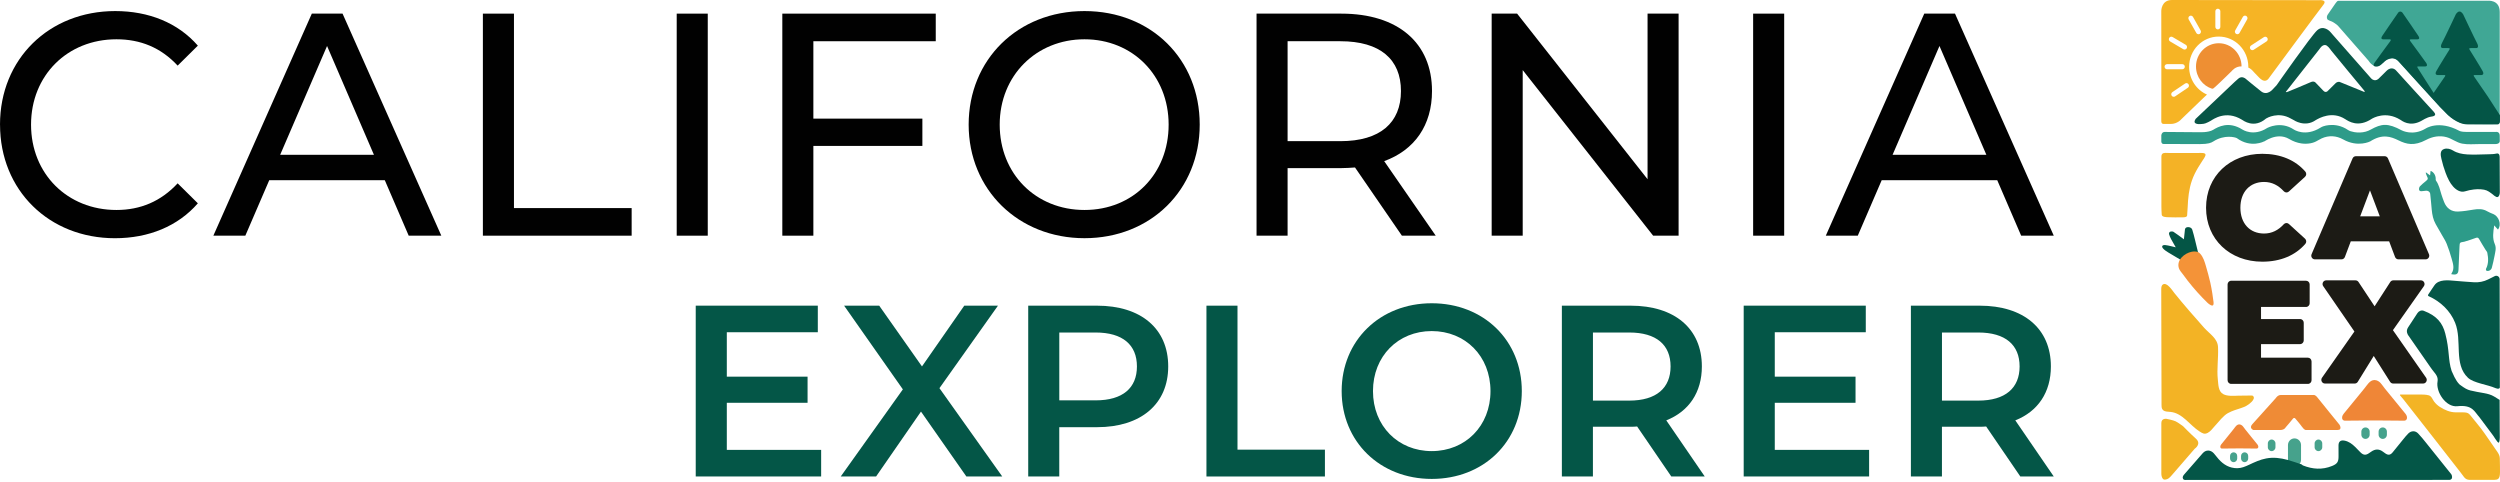 <svg width="420" height="81" viewBox="0 0 420 81" fill="none" xmlns="http://www.w3.org/2000/svg">
<path d="M389.71 0.031C389.71 0.031 366.665 0 364.878 0C363.091 0 363.096 1.821 363.096 1.821L363.106 12.832C363.106 12.832 363.096 19.81 363.096 20.357C363.096 20.904 363.555 20.816 363.555 20.816C363.565 20.816 363.666 20.816 364.651 20.826C365.832 20.837 366.489 20.001 366.489 20.001L367.362 19.16L370.356 16.277C370.356 16.277 370.533 16.112 370.775 15.89C369.008 15.112 367.771 13.317 367.771 11.223C367.771 8.417 369.998 6.143 372.745 6.143C375.491 6.143 377.718 8.417 377.718 11.223C377.718 11.264 377.718 11.311 377.718 11.352C377.804 11.393 377.885 11.434 377.965 11.481C378.284 11.677 378.521 11.966 378.773 12.244C379.021 12.517 379.273 12.78 379.536 13.033C379.601 13.095 379.667 13.162 379.738 13.224C380.631 14.039 381.151 13.162 381.151 13.162C381.151 13.162 389.614 1.692 390.321 0.81C391.028 -0.072 389.705 0.026 389.705 0.026L389.71 0.031ZM364.424 6.375C364.54 6.168 364.797 6.101 364.994 6.22L367.216 7.53C367.418 7.649 367.483 7.912 367.367 8.113C367.292 8.252 367.15 8.324 367.004 8.324C366.933 8.324 366.862 8.304 366.797 8.268L364.575 6.958C364.373 6.839 364.307 6.576 364.424 6.375ZM364.065 11.636C363.833 11.636 363.646 11.445 363.646 11.207C363.646 10.97 363.833 10.779 364.065 10.779H366.63C366.862 10.779 367.049 10.97 367.049 11.207C367.049 11.445 366.862 11.636 366.63 11.636H364.065ZM367.559 14.745L365.418 16.19C365.348 16.236 365.267 16.262 365.186 16.262C365.05 16.262 364.918 16.195 364.838 16.071C364.711 15.875 364.762 15.607 364.954 15.478L367.095 14.034C367.286 13.905 367.549 13.956 367.675 14.152C367.802 14.348 367.751 14.617 367.559 14.745ZM369.554 5.694C369.488 5.735 369.417 5.751 369.347 5.751C369.2 5.751 369.059 5.673 368.983 5.539L367.701 3.27C367.584 3.064 367.655 2.806 367.852 2.687C368.054 2.568 368.306 2.641 368.423 2.842L369.705 5.111C369.821 5.317 369.75 5.575 369.554 5.694ZM373.017 4.513C373.017 4.75 372.83 4.941 372.598 4.941C372.366 4.941 372.179 4.75 372.179 4.513V1.893C372.179 1.656 372.366 1.465 372.598 1.465C372.83 1.465 373.017 1.656 373.017 1.893V4.513ZM377.521 3.265L376.239 5.534C376.163 5.673 376.022 5.746 375.875 5.746C375.804 5.746 375.734 5.725 375.668 5.689C375.466 5.57 375.4 5.307 375.517 5.106L376.799 2.837C376.915 2.63 377.173 2.563 377.37 2.682C377.572 2.801 377.637 3.064 377.521 3.265ZM380.788 6.952L378.627 8.36C378.556 8.407 378.48 8.427 378.405 8.427C378.268 8.427 378.132 8.355 378.051 8.231C377.925 8.03 377.986 7.767 378.178 7.644L380.339 6.236C380.535 6.107 380.793 6.168 380.914 6.364C381.04 6.566 380.98 6.829 380.788 6.952Z" fill="#F6B425"/>
<path d="M379.389 75.125C379.364 75.285 379.228 75.367 379.101 75.357C378.672 75.357 377.511 75.337 376.229 75.331C374.986 75.331 373.714 75.352 373.3 75.357C373.174 75.367 373.032 75.285 373.012 75.125C372.997 75.017 373.022 74.909 373.068 74.811C373.123 74.702 373.204 74.609 373.28 74.517C373.366 74.408 373.451 74.305 373.542 74.197C373.714 73.985 373.886 73.774 374.057 73.557C374.098 73.506 374.138 73.454 374.184 73.403C374.522 72.98 374.86 72.557 375.204 72.139C375.466 71.825 375.734 71.294 376.198 71.299C376.198 71.299 376.198 71.299 376.203 71.299C376.718 71.33 376.93 71.804 377.198 72.139C377.541 72.557 377.88 72.98 378.218 73.403C378.258 73.454 378.299 73.506 378.344 73.557C378.516 73.769 378.687 73.985 378.859 74.197C378.945 74.305 379.031 74.408 379.122 74.517C379.197 74.609 379.278 74.697 379.334 74.811C379.384 74.909 379.404 75.012 379.394 75.125H379.389Z" fill="#EF8637"/>
<path d="M404.372 70.282C404.332 70.551 404.094 70.69 403.877 70.674C403.145 70.664 401.166 70.638 398.969 70.633C396.849 70.638 394.673 70.664 393.971 70.674C393.754 70.69 393.516 70.551 393.476 70.282C393.451 70.097 393.491 69.916 393.577 69.756C393.673 69.571 393.809 69.421 393.94 69.261C394.087 69.081 394.238 68.9 394.385 68.72C394.678 68.364 394.97 68.003 395.263 67.647C395.334 67.559 395.405 67.472 395.475 67.389C396.056 66.677 396.632 65.96 397.217 65.259C397.662 64.728 398.121 63.836 398.919 63.846C398.919 63.846 398.924 63.846 398.929 63.846C398.934 63.846 398.929 63.846 398.939 63.846C399.818 63.892 400.181 64.697 400.641 65.259C401.221 65.966 401.802 66.677 402.383 67.389C402.453 67.477 402.524 67.564 402.595 67.647C402.888 68.008 403.175 68.364 403.468 68.72C403.615 68.9 403.766 69.081 403.913 69.261C404.044 69.416 404.18 69.571 404.276 69.756C404.357 69.916 404.402 70.097 404.377 70.282H404.372Z" fill="#EF8637"/>
<path d="M398.102 72.52C398.102 72.127 397.79 71.809 397.405 71.809C397.02 71.809 396.708 72.127 396.708 72.52V73.025C396.708 73.419 397.02 73.737 397.405 73.737C397.79 73.737 398.102 73.419 398.102 73.025V72.52Z" fill="#46A28C"/>
<path d="M385.478 73.651H385.473C384.868 73.651 384.378 74.152 384.378 74.771V77.236C384.378 77.854 384.868 78.355 385.473 78.355H385.478C386.084 78.355 386.574 77.854 386.574 77.236V74.771C386.574 74.152 386.084 73.651 385.478 73.651Z" fill="#46A28C"/>
<path d="M400.999 72.52C400.999 72.127 400.687 71.809 400.302 71.809C399.917 71.809 399.605 72.127 399.605 72.52V73.025C399.605 73.419 399.917 73.737 400.302 73.737C400.687 73.737 400.999 73.419 400.999 73.025V72.52Z" fill="#46A28C"/>
<path d="M375.85 76.601C375.85 76.262 375.581 75.987 375.249 75.987C374.917 75.987 374.648 76.262 374.648 76.601V77.029C374.648 77.368 374.917 77.643 375.249 77.643C375.581 77.643 375.85 77.368 375.85 77.029V76.601Z" fill="#46A28C"/>
<path d="M377.698 76.601C377.698 76.262 377.429 75.987 377.097 75.987C376.765 75.987 376.496 76.262 376.496 76.601V77.029C376.496 77.368 376.765 77.643 377.097 77.643C377.429 77.643 377.698 77.368 377.698 77.029V76.601Z" fill="#46A28C"/>
<path d="M390.139 74.496C390.139 74.134 389.852 73.841 389.497 73.841C389.143 73.841 388.856 74.134 388.856 74.496V75.135C388.856 75.497 389.143 75.79 389.497 75.79C389.852 75.79 390.139 75.497 390.139 75.135V74.496Z" fill="#46A28C"/>
<path d="M382.277 74.496C382.277 74.134 381.99 73.841 381.636 73.841C381.282 73.841 380.995 74.134 380.995 74.496V75.135C380.995 75.497 381.282 75.79 381.636 75.79C381.99 75.79 382.277 75.497 382.277 75.135V74.496Z" fill="#46A28C"/>
<path d="M382.268 66.967C382.268 66.967 382.626 66.348 383.171 66.358C383.717 66.369 388.66 66.358 388.66 66.358C388.66 66.358 388.927 66.255 389.346 66.797C389.766 67.344 393.037 71.356 393.037 71.356C393.037 71.356 393.573 72.238 392.709 72.238H387.408C387.408 72.238 387.18 72.321 386.751 71.722C386.322 71.124 385.56 70.258 385.56 70.258C385.56 70.258 385.353 70.124 385.211 70.34C385.07 70.557 383.989 71.794 383.989 71.794C383.989 71.794 383.802 72.243 383.035 72.243H378.572C378.572 72.243 377.774 71.939 378.395 71.258C379.021 70.577 382.262 66.962 382.262 66.962L382.268 66.967Z" fill="#EF8B36"/>
<path d="M371.644 14.916C371.724 14.9 371.795 14.88 371.846 14.854C372.032 14.761 373.83 13.007 373.83 13.007L374.936 11.929C374.936 11.929 375.567 11.104 376.582 11.156C376.572 9.005 374.865 7.262 372.754 7.262C370.644 7.262 368.927 9.01 368.927 11.171C368.927 12.935 370.068 14.42 371.639 14.91L371.644 14.916Z" fill="#EE8F33"/>
<path d="M408.876 18.783C408.26 18.139 402.529 11.826 402.529 11.826C402.529 11.826 401.848 11.016 400.944 11.898C400.04 12.78 399.712 13.115 399.712 13.115C399.712 13.115 399.041 13.94 398.303 13.115C397.566 12.29 391.426 5.291 391.426 5.291C391.426 5.291 390.346 4.131 389.281 5.095C388.271 6.008 382.469 14.317 382.469 14.317L381.853 14.972C381.853 14.972 380.894 16.158 379.869 15.348C378.844 14.539 377.38 13.321 377.38 13.321C377.38 13.321 376.698 12.625 376.042 13.208L375.385 13.796L368.887 19.954C368.887 19.954 368.488 20.47 368.816 20.697C369.023 20.836 369.311 20.851 369.402 20.851C369.493 20.851 370.21 20.851 370.538 20.712C370.866 20.573 371.073 20.49 371.427 20.279C371.78 20.067 373.931 18.448 376.637 20.109C376.87 20.248 378.677 21.661 380.697 19.913C380.848 19.815 382.762 18.711 384.852 19.913L385.332 20.166C385.332 20.166 387.205 21.481 389.063 20.166C389.609 19.846 391.81 18.587 394.012 20.026C394.557 20.361 396.157 21.506 398.485 19.944C398.662 19.846 400.782 18.587 403.257 20.124C403.529 20.294 404.817 21.352 406.73 20.336C406.907 20.238 407.76 19.691 408.371 19.608C408.795 19.552 409.477 19.428 408.866 18.783H408.876ZM397.056 15.39C396.617 15.219 393.077 13.77 393.077 13.77C393.077 13.77 392.724 13.646 392.366 13.992C392.012 14.343 391.028 15.317 391.028 15.317C391.028 15.317 390.699 15.653 390.316 15.235C389.932 14.817 388.988 13.853 388.988 13.853C388.988 13.853 388.73 13.543 388.139 13.827C387.554 14.105 384.337 15.421 384.337 15.421C384.337 15.421 383.832 15.601 384.105 15.322L389.689 8.221C389.689 8.221 390.104 7.509 390.634 7.566C391.033 7.607 391.421 8.19 391.659 8.515C391.891 8.834 397.162 15.183 397.162 15.183C397.162 15.183 397.49 15.56 397.051 15.395L397.056 15.39Z" fill="#085546"/>
<path d="M391.007 2.528C390.825 2.894 390.936 3.219 391.083 3.327C391.274 3.451 391.663 3.58 391.663 3.58C391.83 3.657 391.946 3.699 392.209 3.884C392.375 3.992 392.501 4.09 392.501 4.09L392.638 4.204C392.774 4.317 392.85 4.415 392.986 4.565C393.213 4.813 397.929 10.213 397.929 10.213C397.929 10.213 398.884 11.848 400.095 10.728C400.651 10.223 400.701 10.182 400.701 10.182C400.701 10.182 401.953 9.135 402.968 10.285C403.983 11.435 409.891 17.902 409.891 17.902L411.143 19.171C411.143 19.171 412.743 20.796 414.435 20.827C415.303 20.842 416.545 20.853 417.55 20.853C418.414 20.853 419.181 20.847 419.408 20.847C420.004 20.847 419.954 20.321 419.954 20.321V2.017C419.954 -0.118 417.924 0.129 417.924 0.129L417.616 0.119L402.519 0.129H392.89C392.779 0.129 392.683 0.186 392.618 0.248C392.486 0.377 392.289 0.671 392.289 0.671" fill="#40A795"/>
<path d="M398.858 11.114C398.929 11.14 399 11.161 399.07 11.176C399.085 11.176 399.096 11.176 399.111 11.176C399.202 11.176 399.287 11.176 399.373 11.176C399.6 11.145 399.848 11.032 400.105 10.795C400.661 10.289 400.711 10.248 400.711 10.248C400.711 10.248 401.963 9.201 402.978 10.351C403.993 11.501 409.901 17.969 409.901 17.969L411.153 19.238C411.153 19.238 412.753 20.862 414.445 20.893C414.586 20.893 414.738 20.893 414.894 20.898H419.666C419.812 20.852 419.994 20.718 419.994 20.346V19.366C419.201 18.154 417.979 16.256 417.979 16.256L415.662 12.883C415.662 12.883 415.445 12.61 415.702 12.61H416.798C416.798 12.61 417.454 12.651 417.096 11.971C416.737 11.29 414.889 8.345 414.889 8.345C414.889 8.345 414.718 8.082 415 8.082C415.283 8.082 416.045 8.071 416.045 8.071C416.045 8.071 416.591 8.071 416.116 7.189C415.647 6.308 413.829 2.445 413.829 2.445C413.829 2.445 413.551 1.918 413.193 1.934C412.834 1.924 412.557 2.445 412.557 2.445C412.557 2.445 410.739 6.313 410.269 7.189C409.8 8.071 410.34 8.071 410.34 8.071C410.34 8.071 411.097 8.082 411.385 8.082C411.673 8.082 411.496 8.345 411.496 8.345C411.496 8.345 409.648 11.29 409.29 11.971C408.931 12.651 409.588 12.61 409.588 12.61H410.683C410.941 12.61 410.724 12.883 410.724 12.883L408.85 15.607L408.825 15.571C408.825 15.571 406.301 11.651 406.159 11.393C406.018 11.13 406.2 11.171 406.2 11.171C406.2 11.171 406.775 11.181 407.391 11.171C408.007 11.161 407.608 10.583 407.608 10.583C407.608 10.583 405.271 7.334 404.973 6.968C404.675 6.602 405.013 6.612 405.013 6.612C405.013 6.612 405.538 6.622 406.089 6.612C406.644 6.602 406.346 6.143 406.346 6.143L406.245 5.972C406.245 5.972 403.751 2.295 403.599 2.114C403.448 1.939 403.251 1.944 403.251 1.944C403.251 1.944 403.054 1.934 402.903 2.114C402.751 2.295 400.257 5.972 400.257 5.972L400.156 6.143C400.156 6.143 399.858 6.602 400.413 6.612C400.969 6.622 401.489 6.612 401.489 6.612C401.489 6.612 401.827 6.602 401.529 6.968C401.231 7.334 398.894 10.583 398.894 10.583C398.894 10.583 398.636 10.954 398.853 11.109L398.858 11.114Z" fill="#045546"/>
<path d="M363.101 23.683V22.734C363.101 22.734 363.146 22.177 363.656 22.167C364.166 22.157 368.811 22.208 368.811 22.208H369.442C369.442 22.208 370.993 22.306 371.811 21.811C372.628 21.316 374.401 20.29 376.728 21.765C376.728 21.765 378.566 23.008 380.904 21.492C380.904 21.492 383.131 20.275 385.357 21.755C385.357 21.755 387.266 23.07 389.876 21.425C390.386 21.105 391.118 21.007 391.699 20.997C392.209 20.986 392.719 21.064 393.204 21.218C393.492 21.311 393.774 21.435 394.042 21.579C394.335 21.739 394.582 21.951 394.905 22.049C395.107 22.11 395.314 22.162 395.526 22.198C396.163 22.306 396.824 22.286 397.445 22.116C397.738 22.033 398.021 21.92 398.283 21.77C400.096 20.77 401.126 20.625 403.499 21.904C403.499 21.904 405.332 22.884 407.458 21.626C407.458 21.626 409.634 20.084 413.178 21.987C413.178 21.987 413.471 22.162 414.314 22.162H419.293C419.293 22.162 419.954 22.043 419.954 22.807C419.954 23.57 419.959 23.245 419.959 23.245V23.596C419.959 23.596 420.08 24.204 419.212 24.204C418.333 24.204 417.45 24.204 416.571 24.204C415.602 24.204 414.612 24.312 413.653 24.132C412.693 23.951 411.936 23.291 411.007 23.039C409.851 22.724 408.644 22.941 407.594 23.503C405.564 24.58 404.287 24.235 402.959 23.585C401.631 22.936 400.237 22.446 398.192 23.755C398.192 23.755 396.122 24.818 393.643 23.42C392.507 22.781 391.224 22.714 390.038 23.25C389.821 23.348 389.609 23.467 389.402 23.59C388.998 23.833 388.624 23.987 388.17 24.07C387.67 24.163 387.155 24.173 386.65 24.101C385.923 23.998 385.226 23.735 384.595 23.358C382.414 22.064 380.172 24.003 380.384 23.75C380.384 23.75 378.157 24.952 375.774 23.198C375.517 23.064 373.724 22.559 371.851 23.755C371.467 23.998 371.038 24.204 369.549 24.209C368.059 24.214 363.707 24.189 363.707 24.189H363.54C363.54 24.189 363.096 24.261 363.096 23.694L363.101 23.683Z" fill="#2D9B89"/>
<path d="M407.588 28.979C407.795 29.129 407.997 29.279 408.255 29.469C408.29 29.175 408.315 28.943 408.34 28.706C408.84 28.881 409.194 29.433 409.199 30.011C409.199 30.119 409.184 30.253 409.234 30.326C409.754 31.042 409.921 31.899 410.173 32.724C410.294 33.121 410.451 33.503 410.592 33.895C410.991 34.962 411.814 35.586 412.935 35.54C413.814 35.504 414.692 35.364 415.561 35.215C416.363 35.081 417.126 35.065 417.858 35.499C418.186 35.695 418.55 35.824 418.903 35.973C419.746 36.334 420.327 37.649 419.661 38.572C419.464 38.351 419.277 38.144 419.029 37.866C418.853 39.006 418.701 40.032 419.125 41.007C419.428 41.698 419.191 42.332 419.085 42.977C418.974 43.648 418.787 44.308 418.631 44.968C418.535 45.365 418.095 45.623 417.722 45.478C417.666 45.458 417.611 45.246 417.646 45.174C418.095 44.303 418.055 43.385 417.868 42.467C417.828 42.276 417.661 42.116 417.555 41.94C417.207 41.363 416.843 40.79 416.51 40.197C416.358 39.929 416.232 39.852 415.919 39.975C415.283 40.228 414.627 40.409 413.975 40.615C413.955 40.62 413.93 40.625 413.905 40.625C413.243 40.733 413.233 40.728 413.198 41.419C413.132 42.714 413.076 44.014 413.026 45.308C413.001 45.958 412.733 46.195 412.087 46.102C412.006 46.092 411.925 46.082 411.834 46.072C411.834 46.02 411.829 45.979 411.844 45.958C412.425 45.123 412.097 44.267 411.87 43.436C411.643 42.606 411.365 41.781 411.052 40.981C410.855 40.476 410.547 40.017 410.279 39.542C409.921 38.913 409.557 38.284 409.199 37.654C408.775 36.907 408.613 36.087 408.532 35.241C408.446 34.354 408.381 33.461 408.275 32.574C408.229 32.187 407.851 31.981 407.462 32.053C407.265 32.089 407.063 32.095 406.866 32.12C406.634 32.151 406.422 32.074 406.396 31.837C406.376 31.661 406.442 31.419 406.558 31.295C406.846 30.991 407.179 30.723 407.502 30.46C407.936 30.104 407.947 30.047 407.704 29.552C407.623 29.387 407.578 29.201 407.517 29.021C407.538 29.005 407.558 28.99 407.573 28.974L407.588 28.979Z" fill="#2D9B89"/>
<path d="M368.72 43.282L369.488 42.906C369.523 42.859 369.392 42.802 369.382 42.776C369.356 42.72 369.336 42.668 369.321 42.606C369.129 41.822 368.947 41.033 368.75 40.249C368.609 39.687 368.473 39.125 368.296 38.573C368.22 38.341 367.978 38.166 367.645 38.155C367.306 38.14 367.11 38.295 367.074 38.537C366.998 39.094 366.953 39.651 366.892 40.208C366.867 40.187 366.822 40.141 366.766 40.105C366.226 39.713 365.701 39.306 365.135 38.939C365.014 38.862 364.701 38.872 364.56 38.939C364.439 38.996 364.368 39.202 364.398 39.331C364.474 39.62 364.605 39.909 364.752 40.187C365.004 40.662 365.282 41.126 365.524 41.549C364.964 41.425 364.393 41.25 363.812 41.178C363.267 41.111 363.075 41.394 363.403 41.755C363.621 41.998 363.934 42.209 364.237 42.395C364.696 42.678 365.166 42.952 365.63 43.225C365.867 43.364 366.1 43.504 366.337 43.643C366.458 43.715 366.589 43.777 366.706 43.855C366.837 43.942 366.822 43.994 366.963 44.092C367.301 44.102 367.826 43.798 367.832 43.762L368.71 43.292L368.72 43.282Z" fill="#045545"/>
<path d="M411.82 79.68C410.411 77.916 409.002 76.152 407.583 74.394C407.149 73.852 406.715 73.305 406.235 72.81C405.761 72.32 405.079 72.346 404.594 72.826C404.296 73.12 404.029 73.455 403.761 73.78C403.155 74.517 402.564 75.27 401.959 76.003C401.575 76.467 401.206 76.503 400.722 76.163C400.59 76.07 400.454 75.977 400.328 75.879C399.676 75.389 399.02 75.42 398.369 75.879C398.252 75.961 398.136 76.034 398.02 76.116C397.465 76.513 397.056 76.487 396.561 75.998C396.258 75.698 395.975 75.389 395.672 75.09C395.147 74.574 394.577 74.146 393.834 74.017C393.224 73.909 392.88 74.182 392.87 74.811C392.86 75.425 392.87 76.039 392.875 76.653C392.885 77.591 392.653 77.932 391.79 78.282C390.138 78.958 388.508 78.839 386.882 78.189L386.639 78.004C385.842 77.746 385.079 77.473 384.307 77.261C383.13 76.941 381.939 76.787 380.717 77.019C379.697 77.21 378.768 77.648 377.834 78.086C377.198 78.385 376.551 78.659 375.844 78.659C374.577 78.659 373.562 78.076 372.729 77.137C372.446 76.823 372.204 76.472 371.921 76.157C371.366 75.549 370.598 75.533 370.063 76.132C369.028 77.297 368.003 78.478 366.983 79.665C366.811 79.866 366.615 80.093 366.736 80.397C366.867 80.717 367.165 80.629 367.412 80.629C379.879 80.629 392.345 80.629 404.811 80.629C407.043 80.629 409.275 80.629 411.506 80.619C411.688 80.619 411.865 80.495 411.905 80.376C411.966 80.196 411.971 80.113 411.915 79.902C411.905 79.855 411.845 79.701 411.814 79.659L411.82 79.68Z" fill="#045647"/>
<path d="M367.559 47.196C367.276 46.83 367.003 46.458 366.731 46.087C366.498 45.767 366.19 45.458 366.059 45.076C365.595 43.709 366.993 42.528 368.215 42.291C368.725 42.193 369.27 42.214 369.634 42.626C370.169 43.219 370.391 44.003 370.608 44.751C370.871 45.659 371.128 46.572 371.335 47.495C371.472 48.109 371.583 48.728 371.679 49.346C371.724 49.661 371.77 49.981 371.81 50.295C371.845 50.574 371.931 50.899 371.855 51.172C371.795 51.384 371.603 51.348 371.436 51.276C371.219 51.178 371.017 51.023 370.846 50.858C369.669 49.713 368.568 48.485 367.559 47.191V47.196Z" fill="#F49338"/>
<path d="M363.449 68.936C363.373 68.879 363.307 68.807 363.257 68.719C363.141 68.518 363.136 68.265 363.136 68.033C363.121 61.555 363.105 55.077 363.09 48.599C363.09 48.305 363.116 47.96 363.353 47.8C364.045 47.336 364.964 48.821 365.302 49.239C366.902 51.23 368.589 53.143 370.28 55.051C371.23 56.109 372.568 56.862 372.628 58.316C372.709 60.204 372.411 62.014 372.588 63.68C372.694 64.691 372.664 65.774 373.532 66.228C374.198 66.579 375.249 66.506 375.991 66.475C376.799 66.439 377.233 66.486 378.041 66.45C378.147 66.45 378.409 66.434 378.49 66.506C378.844 66.8 378.526 67.249 378.283 67.497C377.137 68.688 375.9 68.528 374.279 69.41C373.562 69.802 372.754 70.828 372.058 71.607C371.729 71.978 371.336 72.505 370.891 72.726C370.336 73.005 370.058 72.819 369.523 72.484C367.892 71.452 366.665 69.384 364.625 69.199C364.221 69.162 363.747 69.173 363.439 68.946L363.449 68.936Z" fill="#F3B325"/>
<path d="M363.277 25.834C363.519 25.617 363.979 25.7 364.368 25.7C364.923 25.7 365.478 25.7 366.034 25.7C367.145 25.7 368.255 25.7 369.361 25.7C369.684 25.7 370.669 25.592 370.517 26.102C370.411 26.448 370.179 26.742 369.982 27.041C369.75 27.397 369.518 27.753 369.301 28.119C368.882 28.82 368.508 29.553 368.24 30.326C367.74 31.77 367.589 33.297 367.528 34.813C367.503 35.293 367.483 35.742 367.437 36.206C367.402 36.551 366.72 36.515 366.493 36.515C365.751 36.526 365.009 36.521 364.267 36.495C363.994 36.484 363.201 36.484 363.171 36.077C363.1 35.185 363.115 34.303 363.115 33.405C363.115 32.456 363.115 31.502 363.115 30.553C363.115 29.145 363.115 27.732 363.115 26.324C363.115 26.082 363.181 25.927 363.287 25.829L363.277 25.834Z" fill="#F4B226"/>
<path d="M363.105 71.117V79.54C363.105 79.54 363.085 80.798 363.883 80.546C364.11 80.525 364.418 80.375 364.847 79.854C365.276 79.333 368.705 75.393 368.705 75.393C368.705 75.393 369.916 74.599 368.912 73.696C367.907 72.794 366.776 71.623 366.776 71.623C366.776 71.623 365.912 70.973 365.503 70.782C365.095 70.591 364.024 70.364 363.964 70.364C363.903 70.364 363.1 70.241 363.1 71.117H363.105Z" fill="#F3B325"/>
<path d="M370.618 34.901C370.618 29.578 374.617 25.839 380.07 25.839C383.145 25.839 385.619 26.901 387.296 28.83C387.518 29.083 387.493 29.475 387.245 29.702L384.529 32.178C384.281 32.404 383.908 32.384 383.681 32.136C382.767 31.136 381.691 30.568 380.358 30.568C377.985 30.568 376.385 32.25 376.385 34.901C376.385 37.552 377.985 39.233 380.358 39.233C381.691 39.233 382.767 38.666 383.681 37.665C383.908 37.418 384.281 37.402 384.529 37.624L387.245 40.1C387.493 40.327 387.518 40.718 387.296 40.971C385.619 42.9 383.145 43.963 380.07 43.963C374.617 43.963 370.618 40.223 370.618 34.901Z" fill="#1C1B15"/>
<path d="M401.378 40.548H394.93L393.941 43.173C393.85 43.411 393.628 43.571 393.375 43.571H388.902C388.462 43.571 388.17 43.112 388.346 42.704L395.233 26.613C395.329 26.386 395.546 26.241 395.789 26.241H400.621C400.863 26.241 401.08 26.386 401.176 26.613L408.063 42.704C408.24 43.112 407.947 43.571 407.508 43.571H402.933C402.681 43.571 402.459 43.411 402.368 43.173L401.378 40.548ZM399.803 36.34L398.157 31.982L396.511 36.34H399.808H399.803Z" fill="#1C1B15"/>
<path d="M388.341 60.709V63.876C388.341 64.216 388.068 64.495 387.735 64.495H374.84C374.506 64.495 374.234 64.216 374.234 63.876V47.784C374.234 47.444 374.506 47.165 374.84 47.165H387.417C387.75 47.165 388.023 47.444 388.023 47.784V50.951C388.023 51.291 387.75 51.57 387.417 51.57H379.853V53.602H386.422C386.756 53.602 387.028 53.88 387.028 54.221V57.191C387.028 57.532 386.756 57.81 386.422 57.81H379.853V60.09H387.73C388.063 60.09 388.336 60.368 388.336 60.709H388.341Z" fill="#1C1B15"/>
<path d="M402.009 55.47L407.21 48.08C407.498 47.672 407.21 47.1 406.72 47.1H402.07C401.868 47.1 401.676 47.203 401.565 47.378L398.934 51.458L396.228 47.373C396.117 47.203 395.925 47.1 395.728 47.1H390.795C390.305 47.1 390.017 47.667 390.3 48.074L395.541 55.692L390.098 63.454C389.81 63.862 390.098 64.434 390.593 64.434H395.597C395.804 64.434 396.001 64.326 396.107 64.145L398.788 59.803L401.54 64.15C401.651 64.326 401.842 64.434 402.049 64.434H407.089C407.583 64.434 407.866 63.867 407.583 63.454L402.014 55.47H402.009Z" fill="#1C1B15"/>
<path d="M419.217 75.425C418.55 74.414 418.04 73.759 417.369 72.758C416.793 71.902 415.521 70.412 415.142 69.921C414.566 69.184 414.46 69.277 412.557 69.272C411.628 69.272 410.704 68.885 409.911 68.369C409.537 68.127 409.199 67.822 408.931 67.466C408.649 67.095 408.507 66.543 408.033 66.414C407.492 66.27 406.952 66.275 406.382 66.28C405.735 66.285 405.044 66.28 403.317 66.28C402.974 66.28 403.357 66.564 403.726 67.033C403.726 67.033 412.451 78.153 413.395 79.396C413.652 79.736 413.839 79.984 413.965 80.159C414.178 80.443 414.506 80.613 414.854 80.613H419.08C420.13 80.613 419.994 79.829 419.994 78.349C419.994 77.581 419.969 77.4 419.969 77.023C419.969 76.338 419.429 75.755 419.217 75.43V75.425Z" fill="#F3B425"/>
<path d="M414.45 25.938C413.627 25.886 412.819 25.726 412.112 25.288C411.678 25.02 411.108 24.865 410.613 25.03C409.866 25.277 410.017 26.077 410.158 26.686C410.34 27.48 410.572 28.269 410.86 29.032C411.027 29.481 411.214 29.924 411.441 30.347C411.799 31.013 412.324 31.699 413.011 32.034C413.36 32.204 413.743 32.261 414.117 32.147C414.607 31.998 415.112 31.884 415.622 31.828C416.01 31.781 416.409 31.771 416.798 31.802C417.621 31.869 417.934 32.018 418.59 32.514C418.787 32.663 419.323 33.194 419.6 33.102C419.878 33.009 419.969 32.56 419.969 32.318C419.969 31.152 419.944 26.495 419.944 26.495C419.944 26.495 420.024 25.639 419.408 25.798C418.984 25.907 418.51 25.896 418.075 25.917C417.404 25.948 416.727 25.963 416.056 25.969C415.536 25.969 414.99 25.979 414.455 25.943L414.45 25.938Z" fill="#045546"/>
<path d="M418.696 72.969C418.838 73.093 419.56 74.382 419.762 74.367C420.045 74.341 419.954 72.639 419.954 72.422L419.934 67.182L419.025 66.62C418.51 66.305 417.914 66.156 417.328 66.047C416.551 65.903 415.778 65.79 415.011 65.594C414.501 65.465 414.071 65.238 413.248 64.624C413.233 64.614 413.218 64.598 413.203 64.588C412.486 63.897 412.052 62.659 411.905 62.391C411.895 62.37 411.885 62.349 411.875 62.324C411.244 60.389 411.557 58.894 410.8 56.011C410.36 54.329 409.457 53.076 407.195 52.215C406.806 52.065 406.372 52.24 406.139 52.591C405.442 53.659 404.756 54.701 404.554 55.01C404.094 55.701 404.584 56.331 404.584 56.331L408.255 61.612C408.472 61.926 408.699 62.236 408.942 62.53C409.199 62.844 409.643 63.35 409.507 64.098C409.194 65.841 410.911 68.451 412.829 68.245C415.399 67.971 415.672 69.132 416.551 70.101" fill="#045647"/>
<path d="M418.02 46.939C417.268 47.315 416.43 47.48 415.592 47.418C414.536 47.341 413.643 47.289 412.4 47.176C411.325 47.078 409.704 46.882 408.987 47.929L408.578 48.527L407.932 49.502C407.871 49.59 407.912 49.713 408.008 49.755C409.997 50.642 411.663 52.225 412.461 54.226C413.683 57.254 412.178 61.168 414.622 63.469C415.602 64.361 417.823 64.588 419.242 65.202C419.686 65.392 419.974 65.3 419.974 65.057L419.939 46.908C419.939 46.48 419.495 46.196 419.121 46.387L418.03 46.933L418.02 46.939Z" fill="#045647"/>
<path d="M0 20.938C0 9.906 8.245 1.86 19.358 1.86C24.993 1.86 29.896 3.831 33.239 7.668L29.846 11.025C27.028 7.988 23.585 6.6 19.565 6.6C11.32 6.6 5.216 12.676 5.216 20.938C5.216 29.201 11.32 35.276 19.565 35.276C23.585 35.276 27.028 33.837 29.846 30.799L33.239 34.157C29.901 37.994 24.993 40.021 19.308 40.021C8.245 40.021 0.005 31.975 0.005 20.943L0 20.938Z" fill="#010101"/>
<path d="M64.644 30.27H45.235L41.216 39.595H35.844L52.385 2.29H57.55L74.141 39.595H68.663L64.644 30.27ZM62.821 26.005L54.945 7.726L47.068 26.005H62.826H62.821Z" fill="#010101"/>
<path d="M81.129 2.29H86.345V34.958H106.117V39.595H81.124V2.29H81.129Z" fill="#010101"/>
<path d="M113.687 2.29H118.903V39.595H113.687V2.29Z" fill="#010101"/>
<path d="M136.645 6.927V19.929H154.959V24.514H136.645V39.595H131.43V2.29H157.206V6.927H136.651H136.645Z" fill="#010101"/>
<path d="M162.734 20.938C162.734 10.014 170.979 1.86 182.193 1.86C193.407 1.86 201.552 9.963 201.552 20.938C201.552 31.913 193.306 40.016 182.193 40.016C171.08 40.016 162.734 31.862 162.734 20.938ZM196.331 20.938C196.331 12.676 190.277 6.6 182.193 6.6C174.11 6.6 167.95 12.676 167.95 20.938C167.95 29.201 174.004 35.276 182.193 35.276C190.383 35.276 196.331 29.201 196.331 20.938Z" fill="#010101"/>
<path d="M235.518 39.595L227.641 28.135C226.909 28.186 226.126 28.243 225.344 28.243H216.316V39.595H211.1V2.29H225.344C234.841 2.29 240.577 7.195 240.577 15.292C240.577 21.048 237.654 25.205 232.544 27.072L241.203 39.595H235.518ZM235.361 15.292C235.361 9.965 231.867 6.927 225.187 6.927H216.316V23.715H225.187C231.867 23.715 235.361 20.625 235.361 15.292Z" fill="#010101"/>
<path d="M282.005 2.29V39.595H277.729L255.815 11.775V39.595H250.6V2.29H254.876L276.79 30.11V2.29H282.005Z" fill="#010101"/>
<path d="M294.527 2.29H299.743V39.595H294.527V2.29Z" fill="#010101"/>
<path d="M335.535 30.27H316.127L312.107 39.595H306.735L323.276 2.29H328.441L345.033 39.595H339.555L335.535 30.27ZM333.708 26.005L325.831 7.726L317.954 26.005H333.713H333.708Z" fill="#010101"/>
<path d="M137.953 75.58V80.046H116.883V51.35H137.392V55.816H122.104V63.279H135.671V67.668H122.104V75.58H137.958H137.953Z" fill="#045647"/>
<path d="M162.35 80.05L154.726 69.147L147.182 80.05H141.244L151.681 65.413L141.81 51.353H147.707L154.892 61.56L161.996 51.353H167.656L157.826 65.212L168.378 80.05H162.36H162.35Z" fill="#045647"/>
<path d="M196.26 61.56C196.26 67.873 191.686 71.767 184.299 71.767H177.957V80.05H172.741V51.353H184.299C191.686 51.353 196.26 55.206 196.26 61.56ZM191.004 61.56C191.004 57.955 188.636 55.861 184.062 55.861H177.962V67.26H184.062C188.636 67.26 191.004 65.171 191.004 61.56Z" fill="#045647"/>
<path d="M202.683 51.353H207.899V75.543H222.587V80.05H202.683V51.353Z" fill="#045647"/>
<path d="M225.399 65.703C225.399 57.219 231.821 50.947 240.531 50.947C249.241 50.947 255.664 57.178 255.664 65.703C255.664 74.229 249.241 80.459 240.531 80.459C231.821 80.459 225.399 74.187 225.399 65.703ZM250.402 65.703C250.402 59.839 246.186 55.62 240.531 55.62C234.876 55.62 230.66 59.844 230.66 65.703C230.66 71.562 234.876 75.786 240.531 75.786C246.186 75.786 250.402 71.562 250.402 65.703Z" fill="#045647"/>
<path d="M280.778 80.05L275.037 71.649C274.674 71.69 274.315 71.69 273.952 71.69H267.61V80.05H262.394V51.353H273.952C281.333 51.353 285.913 55.206 285.913 61.56C285.913 65.908 283.747 69.106 279.935 70.622L286.398 80.05H280.778ZM273.714 55.861H267.615V67.301H273.714C278.289 67.301 280.657 65.171 280.657 61.56C280.657 57.95 278.289 55.861 273.714 55.861Z" fill="#045647"/>
<path d="M314.011 75.58V80.046H292.941V51.35H313.451V55.816H298.162V63.279H311.729V67.668H298.162V75.58H314.017H314.011Z" fill="#045647"/>
<path d="M339.414 80.05L333.673 71.649C333.309 71.69 332.951 71.69 332.587 71.69H326.246V80.05H321.03V51.353H332.587C339.969 51.353 344.549 55.206 344.549 61.56C344.549 65.908 342.383 69.106 338.571 70.622L345.033 80.05H339.414ZM332.35 55.861H326.251V67.301H332.35C336.924 67.301 339.293 65.171 339.293 61.56C339.293 57.95 336.924 55.861 332.35 55.861Z" fill="#045647"/>
</svg>
